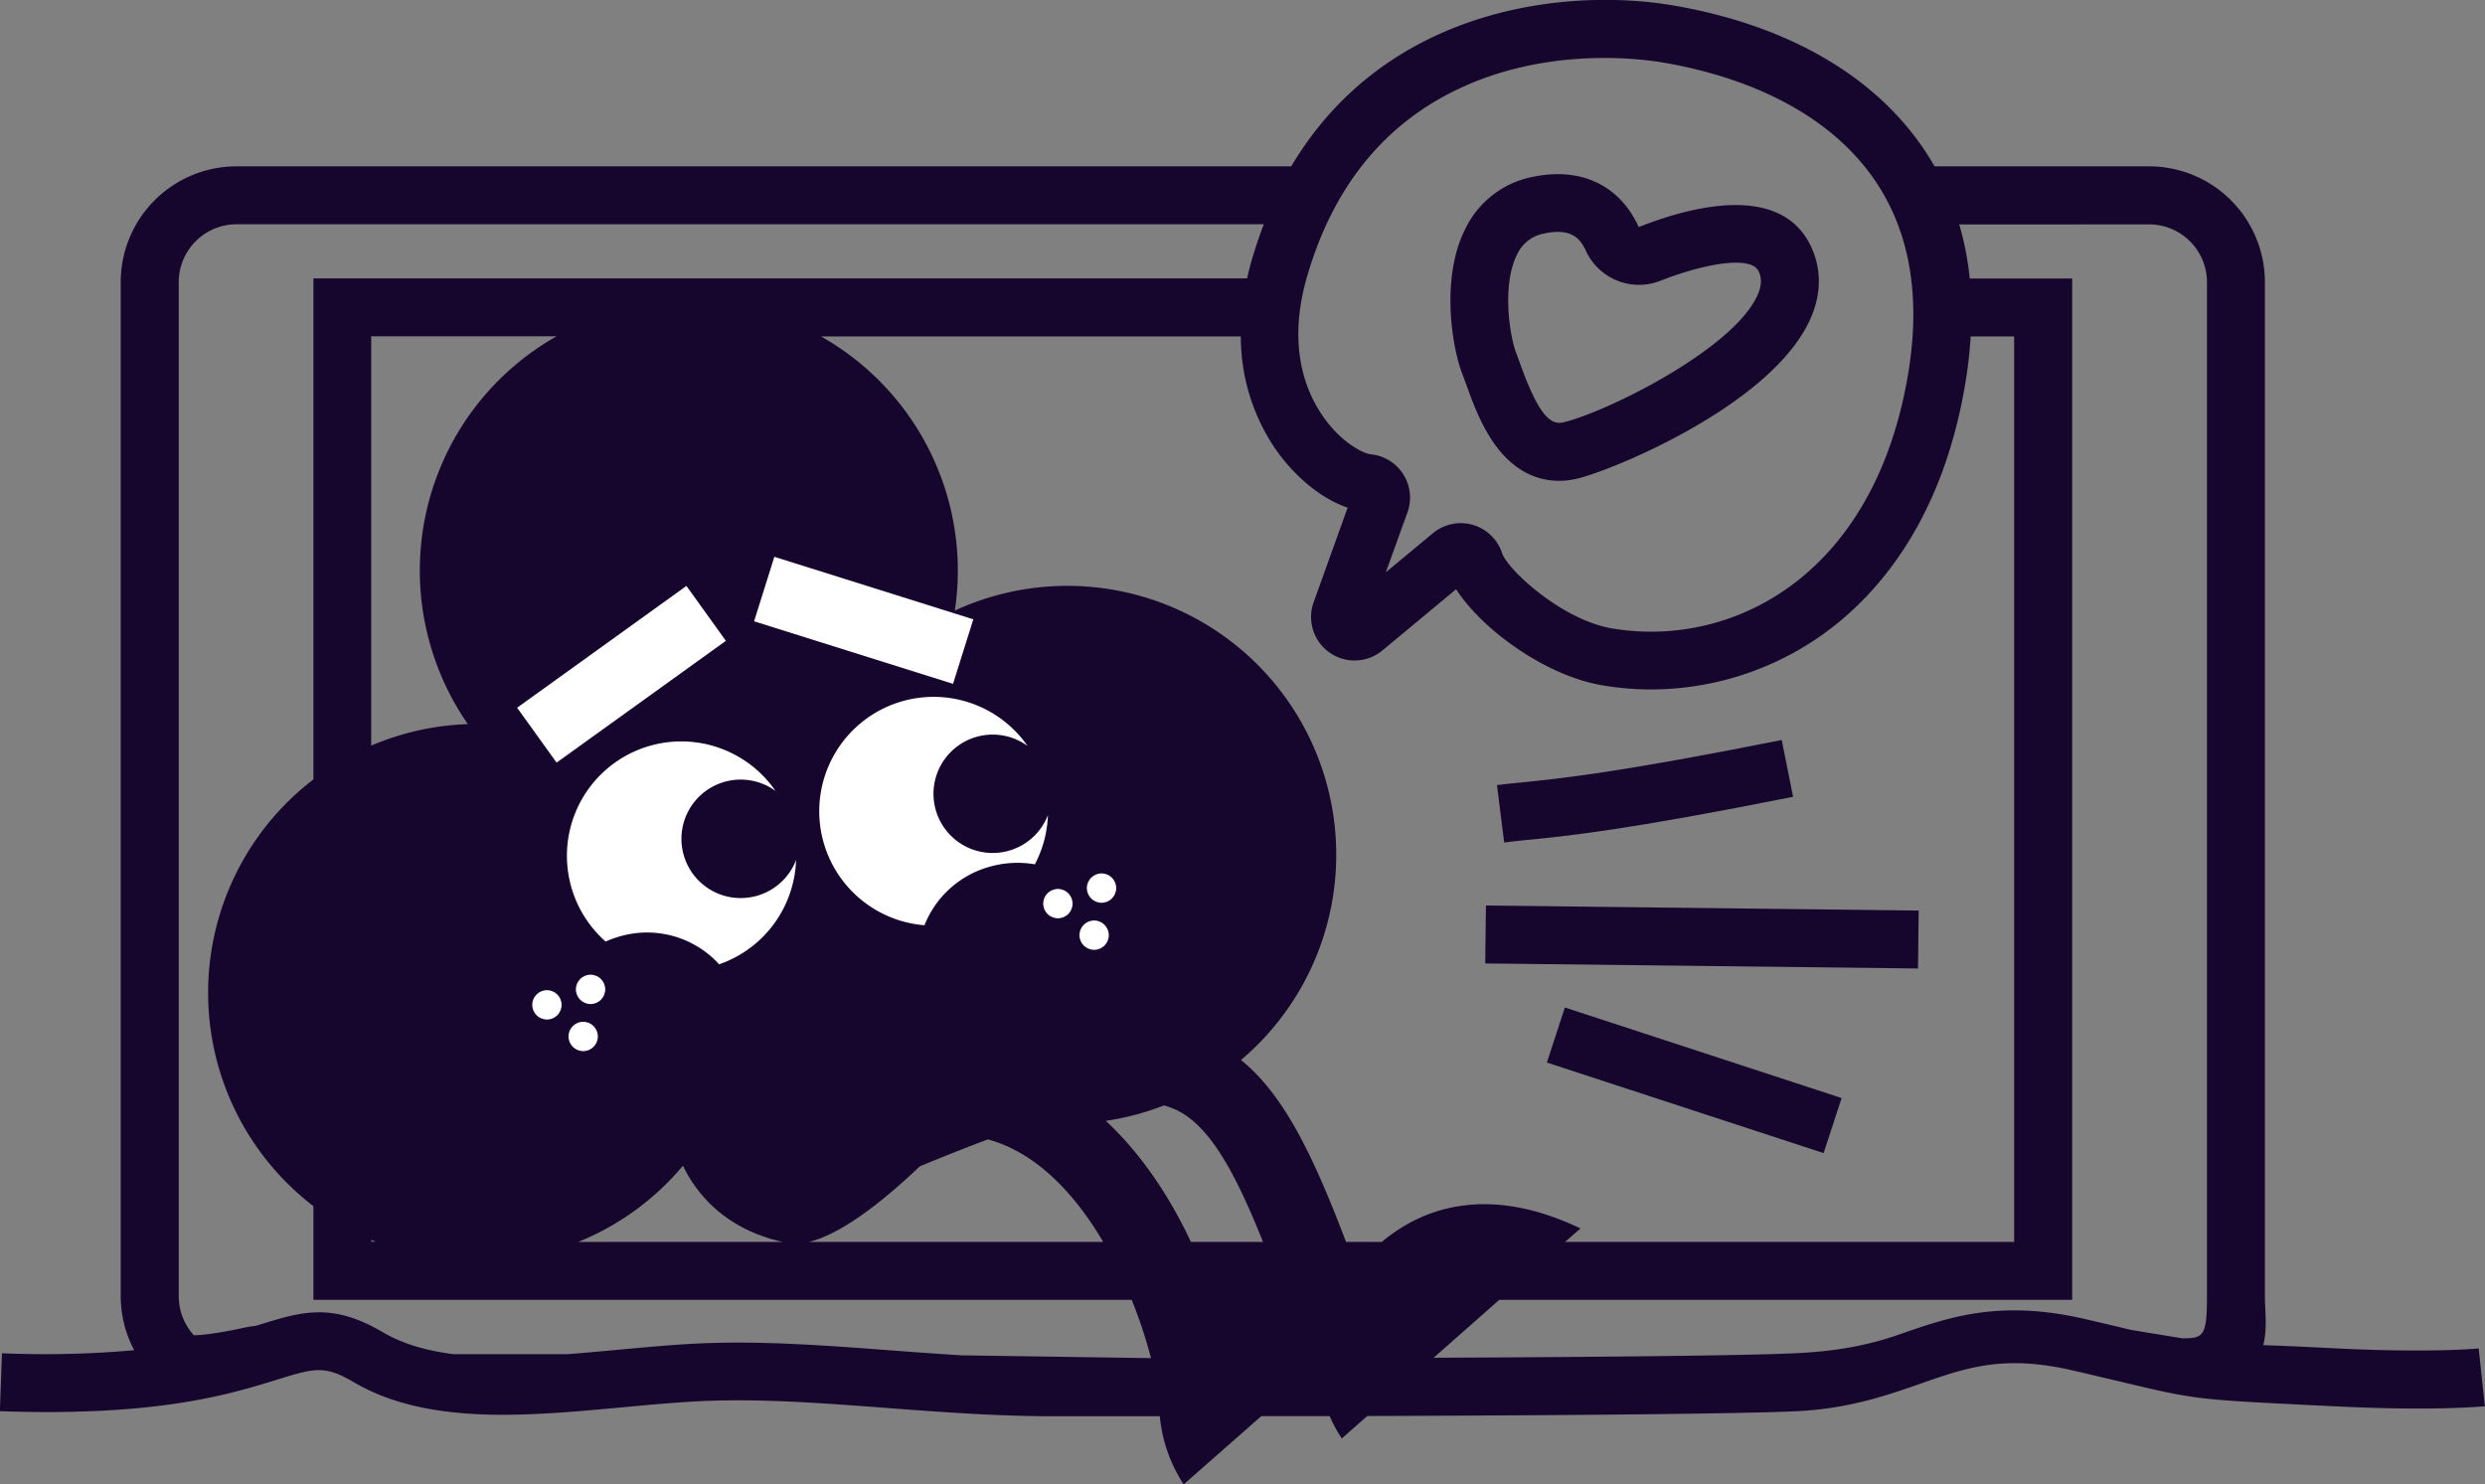 <svg id="Layer_1" data-name="Layer 1" xmlns="http://www.w3.org/2000/svg" viewBox="0 0 643.55 384.42"><rect x="0" y="0" width="643.55" height="384.42" fill="#808080" stroke="none"/><defs><style>.cls-1{fill:#16062d;}.cls-2{fill:#fff;}</style></defs><path class="cls-1" d="M641.91,349.22c-.12,0-11.67,1.21-36.6,0l-6-.3c-5.26-.26-9.56-.42-13.19-.55,1.11-4.17.43-8.94.43-12.65V73.08a30,30,0,0,0-30-30H501a71.29,71.29,0,0,0-9.26-12.68c-13.34-14.62-33.38-24.63-58-28.92-27.47-4.81-74.71.07-99.34,41.6H61.26a30,30,0,0,0-30,30v262.6a30,30,0,0,0,3.49,14,261.27,261.27,0,0,1-34.25.79l-.53,15c40.75,1.43,59.4-4.34,71.73-8.15,9.72-3,12.34-3.82,19.86.61,19.12,11.24,44.89,8.84,69.81,6.52,7.14-.66,13.89-1.29,20.34-1.59,15.26-.69,31.24.51,48.15,1.79,13.92,1.05,28.32,2.13,42.73,2.13h27.77a38.89,38.89,0,0,0,6.18,17.65l20.11-17.68,17.71,0a35.19,35.19,0,0,0,3.13,5.78l6.6-5.81c71-.23,99.5-.75,110.38-1.2,14-.58,24-4.07,32.8-7.15,12.1-4.23,21.66-7.57,39.48-3.46,5.15,1.19,9.29,2.18,12.77,3,18.93,4.52,19.5,4.54,49,6l6,.29c26.36,1.33,38.49,0,39,0ZM556.55,58.11a15,15,0,0,1,15,15v262.6c0,10.5-1,10.87-6.38,10.89l-13.23-2.17c-3.33-.8-7.24-1.73-12-2.83-22-5.09-35.15-.51-47.81,3.91-8.22,2.87-16.45,4.52-28.21,5-9.85.41-34.38.87-92.64,1.12l17-15H536.64V72.13H510.11a77.14,77.14,0,0,0-2.72-14Zm-460.38,263c.37.16.74.33,1.11.48H96.17ZM330,115.83c5.15,7.6,12.24,13.35,19,15.65L340.19,156A11.27,11.27,0,0,0,358,168.46l19.1-15.87c6.49,10.18,22.78,22.25,37.63,24.85a74.77,74.77,0,0,0,12.83,1.11,76.8,76.8,0,0,0,44.23-14.06c13.44-9.51,30.77-28.37,37-64.2a115.56,115.56,0,0,0,1.56-13.16h11.26v234.5H405.31l4-3.48C386,307,369,312.28,357.86,321.63h-9.27c-8.69-22.85-16.21-38.19-27.2-47.11a69.63,69.63,0,0,0-74.11-116.4,69.63,69.63,0,0,0-34.68-71H321.34A51.68,51.68,0,0,0,330,115.83Zm-219,49.6a69.62,69.62,0,0,0,10.17,22.11,69.56,69.56,0,0,0-15.32,2.23,70.4,70.4,0,0,0-9.72,3.33v-106h48A69.67,69.67,0,0,0,111,165.43Zm65.85,136.44c3.37,7,10.63,16.34,25.79,19.76H149.76A69.18,69.18,0,0,0,176.89,301.87Zm61.29.21c6.32-2.6,12.21-4.95,17.7-7a34.26,34.26,0,0,1,5.16,1.86c10.08,4.57,18.35,13.9,24.7,24.69H209.52C218.4,319.48,229.7,310.17,238.18,302.08Zm48.19-11.8a69,69,0,0,0,15.12-4,18.18,18.18,0,0,1,2.78,1c8.69,3.84,15.32,15.52,22.86,34.35H308.42C303,310.09,295.69,298.93,286.37,290.28Zm94.3-268.57c22.18-9.36,44.31-6.52,50.56-5.43,14.84,2.6,35.47,8.91,49.47,24.26,13,14.25,17.49,33.48,13.35,57.17-9.14,52.25-46.18,70.29-76.73,65-12.88-2.26-26.84-15.13-28.29-19.49a11.27,11.27,0,0,0-17.9-5.13l-12.19,10.12,5.61-15.56a11.27,11.27,0,0,0-9.51-15c-1.93-.2-7.78-3-12.62-10.17-4.52-6.66-8.88-18.23-4-35.46C345.4,47.5,359.61,30.6,380.67,21.71ZM62.55,344c-7.33,1.55-10.86,1.8-12.35,1.8a15,15,0,0,1-3.91-10.09V73.08a15,15,0,0,1,15-15h266q-1.78,4.64-3.25,9.73c-.41,1.44-.75,2.87-1.07,4.29H81.17V201.85a69.62,69.62,0,0,0,0,110.52v24.26H293.08a123.67,123.67,0,0,1,5,15.1L248.89,351c-6-.37-12-.82-17.87-1.26-17.38-1.31-33.79-2.54-50-1.81-6.81.31-14.05,1-21.05,1.64-4.34.4-8.7.8-13,1.14H117.46c-6.84-.87-13.06-2.6-18.26-5.66-13.24-7.79-21.07-5.37-31.9-2l-1.06.32C65,343.5,63.77,343.71,62.55,344Z"/><path class="cls-1" d="M378.73,96.91c.3.75.62,1.66,1,2.67,1.62,4.53,3.85,10.73,7.64,15.86,5.39,7.29,11.6,9.08,16.4,9.08a20.33,20.33,0,0,0,4.73-.57c9.34-2.26,49.57-18.81,60-40.63,3.19-6.65,3.37-13.37.52-19.45-7.81-16.63-31.22-10.35-44.49-5.12a.13.13,0,0,1-.17,0c-5-10.92-15.14-15.62-27.72-12.88A24.52,24.52,0,0,0,379.8,58.64c-7,13.11-3.65,31.77-1.07,38.27ZM393,65.68a9.54,9.54,0,0,1,6.82-5.19c7.06-1.54,9.41,1.25,10.9,4.5a15.15,15.15,0,0,0,19.3,7.72c11.14-4.39,23.44-6.65,25.41-2.47.62,1.33,1.13,3.27-.46,6.59-6.67,13.9-38.81,29.82-50.05,32.54-3.19.77-6.32-1.46-11.13-14.86-.42-1.19-.81-2.26-1.16-3.15C391.05,87.29,388.79,73.69,393,65.68Z"/><path class="cls-1" d="M395.45,217.53c10.34-1,26-2.6,68.91-11.18l-2.94-14.71c-42.22,8.44-57.41,10-67.46,11-2.29.23-4.28.43-6.28.68l1.86,14.88C391.35,217.94,393.25,217.75,395.45,217.53Z"/><rect class="cls-1" x="431.28" y="242.08" width="15" height="75.41" transform="translate(36.39 609.78) rotate(-71.88)"/><rect class="cls-1" x="433.23" y="186.61" width="15" height="112.08" transform="translate(192.98 680.53) rotate(-89.33)"/><rect class="cls-2" x="133.95" y="165.87" width="54.01" height="17.51" transform="translate(-71.68 126.86) rotate(-35.73)"/><rect class="cls-2" x="196.66" y="151.9" width="54.01" height="17.51" transform="translate(58.48 -59.68) rotate(17.45)"/><path class="cls-2" d="M194.53,232.34a15.34,15.34,0,1,1,6.31-27.5,29.62,29.62,0,1,0-44,39,27.22,27.22,0,0,1,4.07-1.44,25.24,25.24,0,0,1,25.33,7.34,29.64,29.64,0,0,0,19.92-27A15.32,15.32,0,0,1,194.53,232.34Z"/><path class="cls-2" d="M256.84,224.32a26.13,26.13,0,0,1,11.16-.48,29.38,29.38,0,0,0,3.38-12.74,15.33,15.33,0,1,1-5.28-17.92,29.62,29.62,0,1,0-26.68,46.44A25.48,25.48,0,0,1,256.84,224.32Z"/><circle class="cls-2" cx="152.94" cy="256.23" r="3.8"/><circle class="cls-2" cx="151.03" cy="268.42" r="3.8"/><circle class="cls-2" cx="141.64" cy="260.24" r="3.8"/><circle class="cls-2" cx="285.27" cy="230" r="3.8"/><circle class="cls-2" cx="283.35" cy="242.19" r="3.8"/><circle class="cls-2" cx="273.97" cy="234.02" r="3.8"/></svg>
